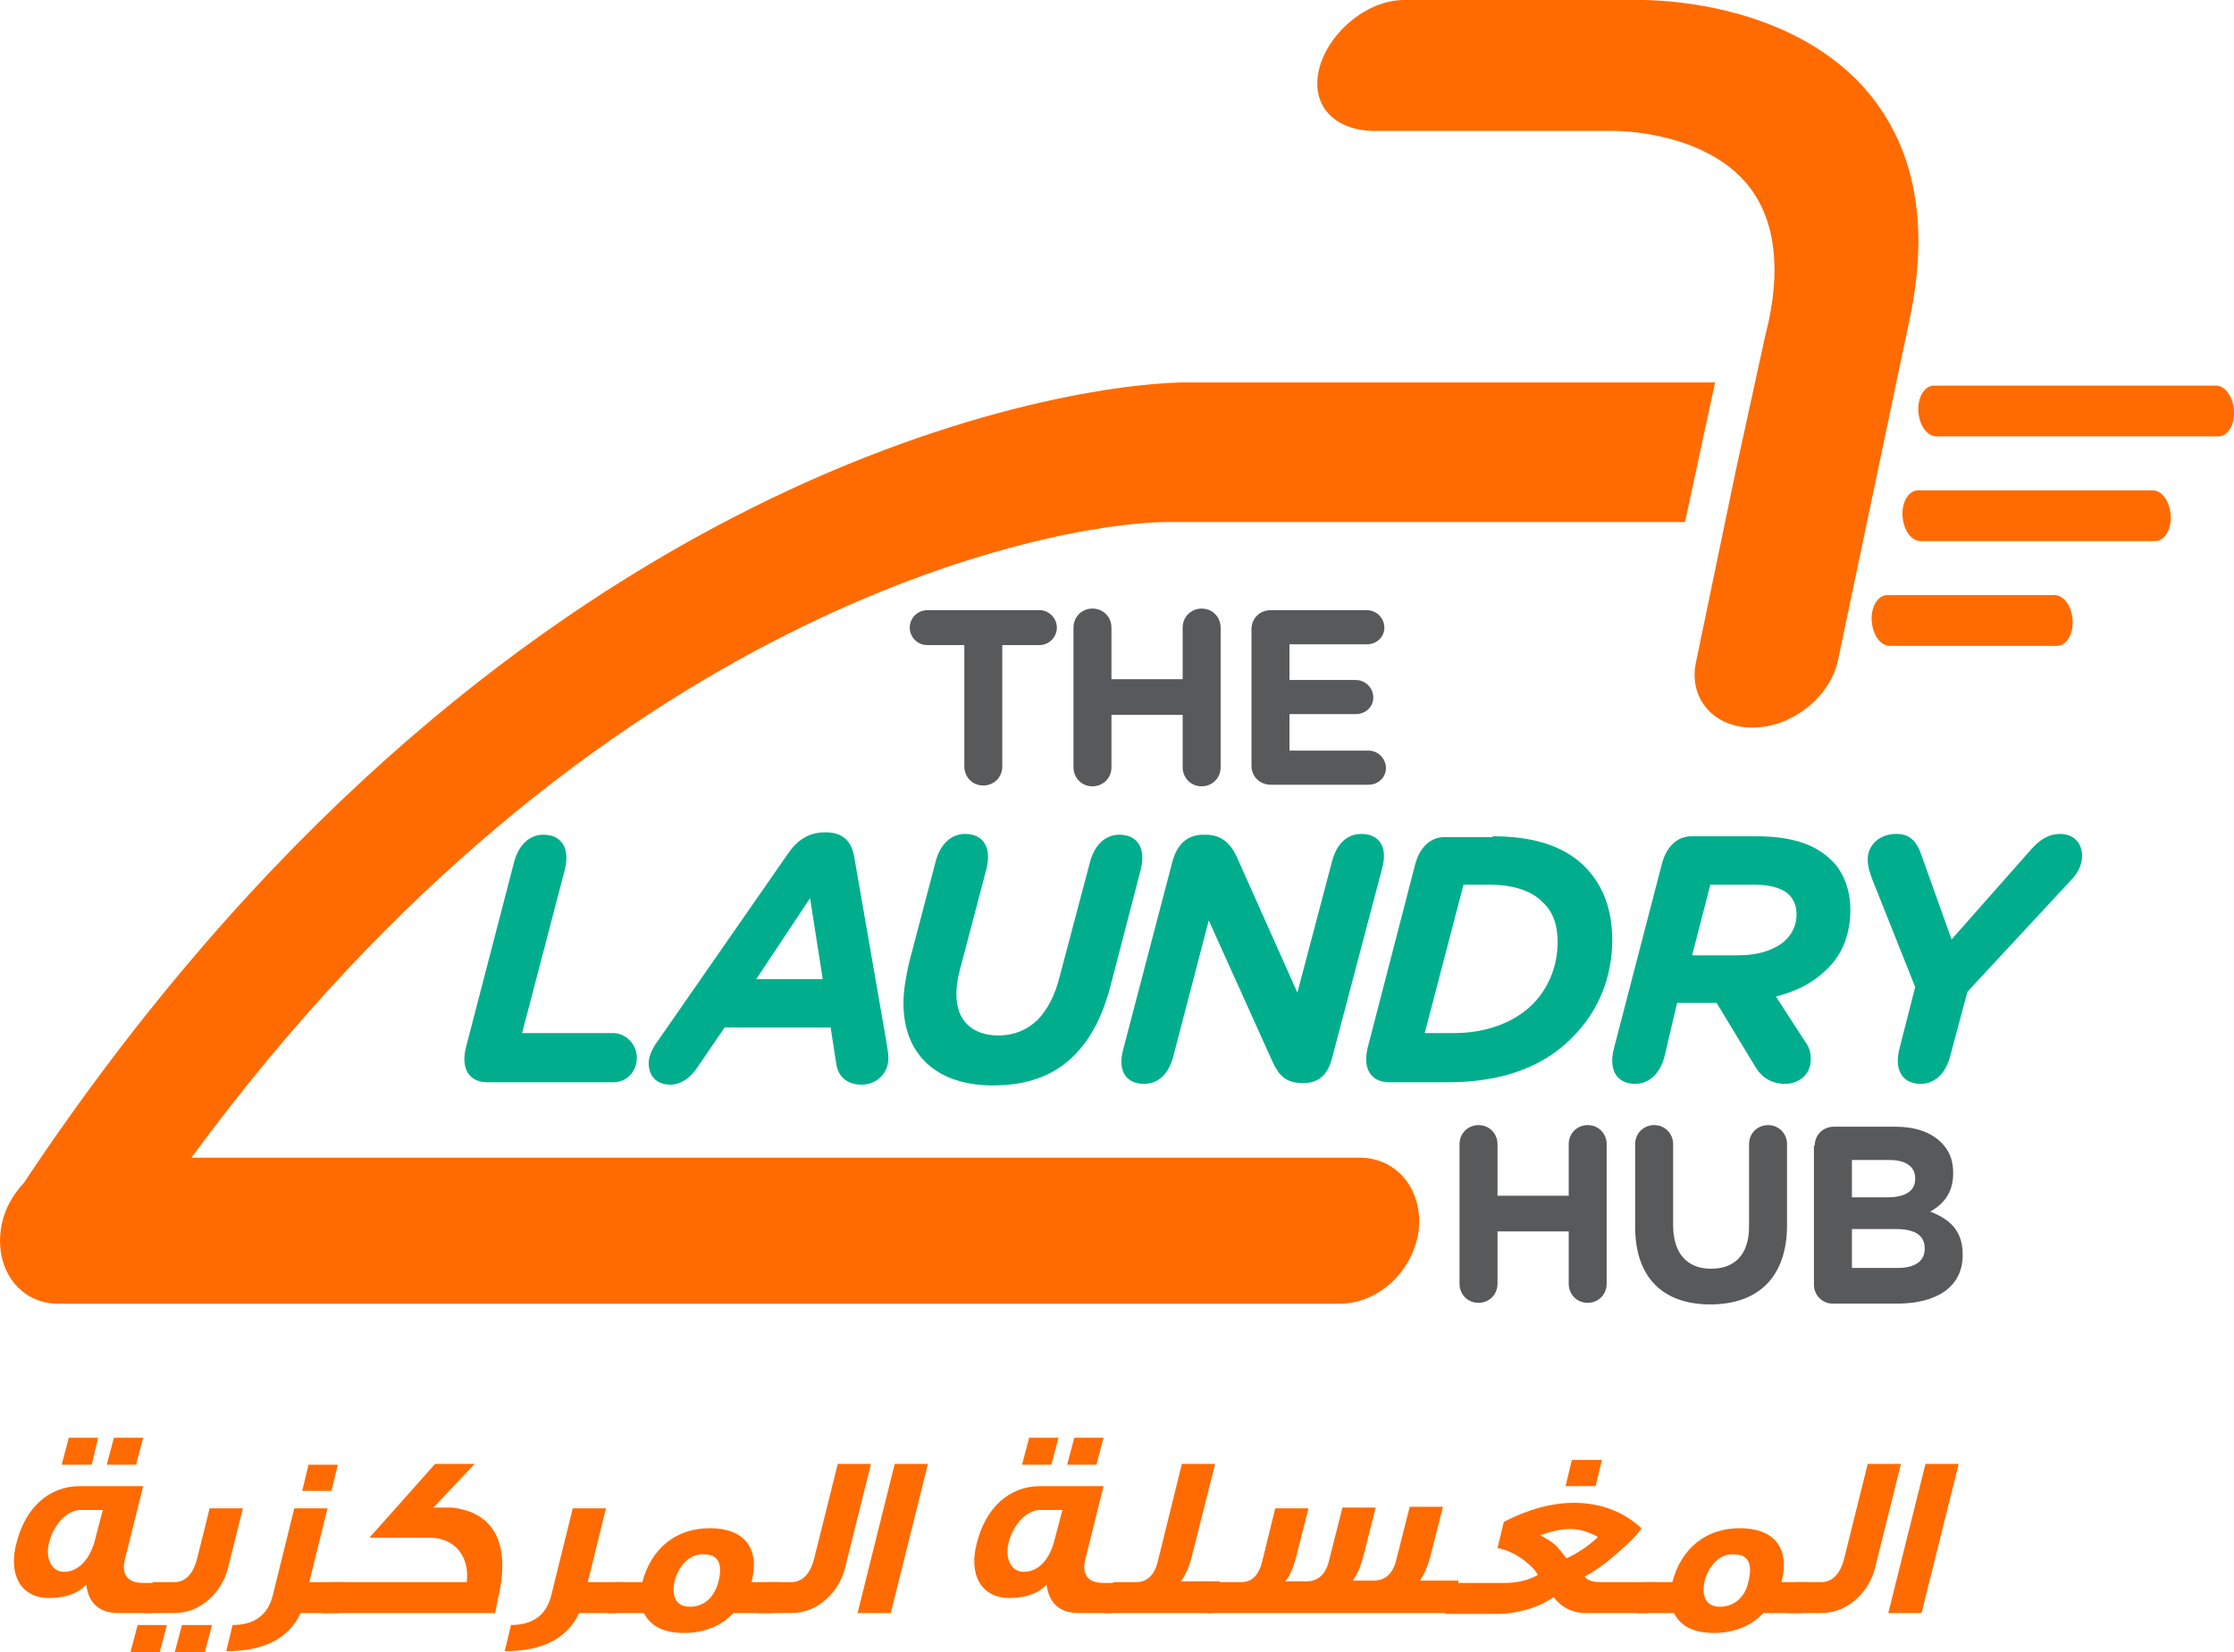 <svg width="96" height="71" viewBox="0 0 96 71" fill="none" xmlns="http://www.w3.org/2000/svg">
<g clipPath="url(#clip0_595_11309)">
<path d="M6.527 69.329H5.099C4.283 69.329 3.807 68.92 3.705 68.102C3.365 68.477 2.821 68.681 2.108 68.681C0.884 68.681 0.34 67.659 0.714 66.294C1.088 64.828 2.074 63.873 3.433 63.873C3.433 63.873 4.351 63.873 6.153 63.873L5.371 67.01C5.201 67.659 5.473 68.034 6.153 68.034H6.901L6.527 69.329ZM4.079 66.192L4.419 64.896H3.467C2.889 64.896 2.312 65.51 2.108 66.294C1.938 66.976 2.21 67.556 2.753 67.556C3.365 67.556 3.875 67.011 4.079 66.192ZM3.943 62.952H2.651L2.957 61.793H4.215L3.943 62.952ZM5.847 62.952H4.589L4.895 61.793H6.153L5.847 62.952Z" fill="#FF6B00"/>
<path d="M6.867 71.001H5.609L5.915 69.841H7.173L6.867 71.001ZM9.79 67.42C9.654 67.931 9.382 68.375 9.008 68.716C8.566 69.125 8.056 69.33 7.445 69.33H6.221L6.561 68H7.479C7.955 68 8.294 67.659 8.464 67.011L9.008 64.828H10.436L9.79 67.42ZM8.804 71.001H7.513L7.819 69.841H9.11L8.804 71.001Z" fill="#FF6B00"/>
<path d="M14.515 69.329H12.918C12.408 70.42 11.354 70.966 9.722 70.966L9.994 69.841C10.946 69.841 11.524 69.397 11.728 68.545L12.646 64.828H14.073L13.292 67.999H14.787L14.515 69.329ZM14.243 64.078H12.986L13.258 62.952H14.515L14.243 64.078Z" fill="#FF6B00"/>
<path d="M21.28 69.329H13.836L14.176 67.999H20.057C20.193 66.908 19.547 66.089 18.459 66.089H15.875L18.697 62.918H20.397L18.629 64.794H19.411C21.314 64.998 21.96 66.465 21.382 68.784L21.28 69.329Z" fill="#FF6B00"/>
<path d="M26.481 69.33H24.884C24.374 70.421 23.32 70.966 21.688 70.966L21.96 69.841C22.912 69.841 23.49 69.398 23.694 68.545L24.612 64.828H26.04L25.258 68H26.753L26.481 69.33Z" fill="#FF6B00"/>
<path d="M33.144 69.33H31.512C30.969 69.909 30.221 70.182 29.405 70.182C28.521 70.182 27.977 69.909 27.671 69.33H26.107L26.447 68H27.603C27.977 66.567 29.031 65.681 30.493 65.681C31.988 65.681 32.668 66.533 32.294 68H33.484L33.144 69.33ZM30.867 68C31.071 67.215 30.867 66.806 30.255 66.806H30.153C29.643 66.806 29.167 67.283 28.997 67.931C28.827 68.613 29.065 69.057 29.643 69.057C30.255 69.057 30.697 68.647 30.867 68Z" fill="#FF6B00"/>
<path d="M36.306 67.419C36.17 67.931 35.898 68.374 35.524 68.715C35.082 69.124 34.572 69.329 33.96 69.329H32.6L32.94 67.999H33.994C34.47 67.999 34.81 67.658 34.98 67.01L36 62.918H37.428L36.306 67.419Z" fill="#FF6B00"/>
<path d="M38.278 69.329H36.85L38.448 62.918H39.875L38.278 69.329Z" fill="#FF6B00"/>
<path d="M47.796 69.329H46.368C45.552 69.329 45.076 68.92 44.974 68.102C44.634 68.477 44.09 68.681 43.377 68.681C42.153 68.681 41.609 67.659 41.983 66.294C42.357 64.828 43.343 63.873 44.702 63.873C44.702 63.873 45.62 63.873 47.422 63.873L46.64 67.01C46.47 67.659 46.742 68.034 47.422 68.034H48.17L47.796 69.329ZM45.314 66.192L45.654 64.896H44.702C44.124 64.896 43.547 65.51 43.343 66.294C43.173 66.976 43.445 67.556 43.989 67.556C44.634 67.556 45.11 67.011 45.314 66.192ZM45.178 62.952H43.92L44.226 61.793H45.484L45.178 62.952ZM47.116 62.952H45.858L46.164 61.793H47.422L47.116 62.952Z" fill="#FF6B00"/>
<path d="M52.113 69.329H47.49L47.83 67.999H48.816C49.292 67.999 49.632 67.692 49.768 67.044L50.787 62.918H52.215L51.195 66.976C51.093 67.351 50.957 67.658 50.753 67.965H52.419L52.113 69.329Z" fill="#FF6B00"/>
<path d="M62.38 69.329H51.875L52.215 67.999H53.303C53.779 67.999 54.085 67.761 54.255 67.045L54.799 64.828H56.227L55.683 66.976C55.581 67.352 55.445 67.692 55.241 67.965H56.158C56.634 67.965 56.974 67.658 57.11 67.079L57.688 64.794H59.116L58.572 66.942C58.47 67.317 58.334 67.658 58.13 67.931H59.048C59.524 67.931 59.864 67.624 60 67.045L60.578 64.76H62.006L61.462 66.908C61.36 67.283 61.224 67.624 61.02 67.931H62.685L62.38 69.329Z" fill="#FF6B00"/>
<path d="M70.776 69.33H68.158C67.581 69.33 67.105 69.091 66.765 68.648C66.459 68.852 66.119 69.023 65.677 69.159C65.201 69.296 64.793 69.364 64.351 69.364H62.107L62.447 68.034H64.657C65.167 68.034 65.643 67.931 66.085 67.693C65.983 67.488 65.779 67.284 65.473 67.045C65.099 66.772 64.725 66.602 64.351 66.533L64.623 65.408C65.677 64.862 66.697 64.59 67.648 64.59C68.77 64.59 69.756 64.965 70.538 65.681C70.368 65.954 70.028 66.295 69.518 66.738C68.974 67.215 68.498 67.556 68.09 67.761C68.226 67.931 68.464 68 68.804 68H71.116L70.776 69.33ZM68.668 66.056C68.294 65.851 67.886 65.715 67.478 65.715C67.071 65.715 66.629 65.817 66.187 65.988C66.459 66.124 66.663 66.26 66.833 66.397C66.969 66.533 67.139 66.738 67.309 66.977C67.546 66.874 67.784 66.738 68.09 66.533C68.328 66.363 68.532 66.192 68.668 66.056ZM68.566 63.873H67.275L67.546 62.748H68.838L68.566 63.873Z" fill="#FF6B00"/>
<path d="M77.405 69.33H75.773C75.229 69.909 74.481 70.182 73.666 70.182C72.782 70.182 72.238 69.909 71.932 69.33H70.368L70.708 68H71.864C72.238 66.567 73.292 65.681 74.753 65.681C76.249 65.681 76.929 66.533 76.555 68H77.745L77.405 69.33ZM75.127 68C75.331 67.215 75.127 66.806 74.516 66.806H74.413C73.904 66.806 73.428 67.283 73.258 67.931C73.088 68.613 73.326 69.057 73.904 69.057C74.516 69.057 74.991 68.647 75.127 68Z" fill="#FF6B00"/>
<path d="M80.567 67.419C80.43 67.931 80.159 68.374 79.785 68.715C79.343 69.124 78.833 69.329 78.221 69.329H76.861L77.201 67.999H78.255C78.731 67.999 79.071 67.658 79.241 67.01L80.26 62.918H81.688L80.567 67.419Z" fill="#FF6B00"/>
<path d="M82.572 69.329H81.144L82.742 62.918H84.17L82.572 69.329Z" fill="#FF6B00"/>
<path d="M80.057 3.717C76.725 0.068 71.184 0 70.504 0H60.34C58.674 0 57.009 1.5 56.669 3.035C56.329 4.604 57.416 5.627 59.082 5.627C59.082 5.627 69.247 5.627 69.281 5.627C69.315 5.627 69.349 5.627 69.349 5.627C69.382 5.627 72.986 5.593 74.958 7.775C76.181 9.139 76.555 11.185 76.011 13.777L75.841 14.493L74.584 20.256L72.884 28.441C72.544 30.01 73.632 31.271 75.298 31.271C76.963 31.271 78.595 30.01 78.969 28.441L82.062 13.709C82.946 9.549 82.266 6.172 80.057 3.717Z" fill="#FF6B00"/>
<path d="M49.938 22.439H72.408L73.7 16.438H50.787C50.753 16.438 50.719 16.438 50.719 16.438C45.314 16.574 21.28 20.393 1.02 50.846C0.51 51.392 0.136 52.074 0.034 52.858C-0.204 54.597 0.884 56.03 2.481 56.03H57.586C59.184 56.03 60.68 54.7 60.952 52.961C61.19 51.221 60.102 49.789 58.47 49.755H8.226C25.632 26.054 45.246 22.542 49.938 22.439Z" fill="#FF6B00"/>
<path d="M89.065 26.667C89.099 27.281 88.793 27.759 88.385 27.759H81.212C80.805 27.759 80.465 27.281 80.431 26.667C80.397 26.054 80.703 25.576 81.11 25.576H88.283C88.691 25.576 89.031 26.054 89.065 26.667Z" fill="#FF6B00"/>
<path d="M93.28 22.166C93.314 22.779 93.008 23.257 92.6 23.257H82.538C82.13 23.257 81.79 22.779 81.756 22.166C81.722 21.552 82.028 21.074 82.436 21.074H92.499C92.906 21.074 93.246 21.552 93.28 22.166Z" fill="#FF6B00"/>
<path d="M96 17.665C96.034 18.278 95.728 18.756 95.32 18.756H83.218C82.81 18.756 82.47 18.278 82.436 17.665C82.402 17.051 82.708 16.573 83.116 16.573H95.218C95.626 16.573 95.966 17.051 96 17.665Z" fill="#FF6B00"/>
<path d="M20.941 46.515C20.193 46.515 19.785 45.969 20.023 45.014L22.096 37.035C22.3 36.284 22.776 35.875 23.354 35.875C24.102 35.875 24.51 36.421 24.272 37.376L22.436 44.401H26.346C26.89 44.401 27.365 44.878 27.365 45.458C27.365 46.071 26.924 46.515 26.346 46.515H20.941Z" fill="#00AE8D"/>
<path d="M38.108 44.878C38.142 45.082 38.175 45.321 38.175 45.492C38.175 46.105 37.7 46.617 37.02 46.617C36.374 46.617 36 46.242 35.932 45.696L35.694 44.161H31.139L29.949 45.901C29.677 46.31 29.269 46.617 28.793 46.617C28.215 46.617 27.875 46.242 27.875 45.696C27.875 45.457 27.977 45.185 28.147 44.912L33.858 36.693C34.232 36.148 34.708 35.773 35.456 35.773H35.49C36.238 35.773 36.612 36.182 36.714 36.864L38.108 44.878ZM35.354 42.081L34.81 38.603L32.498 42.081H35.354Z" fill="#00AE8D"/>
<path d="M47.762 42.218C47.422 43.582 46.912 44.605 46.164 45.355C45.315 46.208 44.193 46.651 42.663 46.651C40.283 46.651 38.822 45.355 38.822 43.105C38.822 42.593 38.923 42.013 39.059 41.399L40.215 37C40.419 36.25 40.895 35.841 41.473 35.841C42.221 35.841 42.629 36.386 42.391 37.341L41.269 41.604C41.167 41.979 41.099 42.32 41.099 42.764C41.099 43.821 41.745 44.503 42.901 44.503C43.581 44.503 44.125 44.264 44.567 43.855C45.008 43.411 45.348 42.764 45.552 41.911L46.844 37.034C47.048 36.284 47.524 35.875 48.102 35.875C48.85 35.875 49.258 36.421 49.02 37.375L47.762 42.218Z" fill="#00AE8D"/>
<path d="M57.246 37C57.45 36.25 57.892 35.841 58.504 35.841C59.252 35.841 59.66 36.386 59.388 37.341L57.246 45.458C57.077 46.14 56.703 46.549 56.023 46.549H55.989C55.275 46.549 54.969 46.242 54.697 45.662L51.943 39.558L50.414 45.423C50.21 46.174 49.768 46.583 49.156 46.583C48.408 46.583 48 46.037 48.272 45.082L50.38 37.034C50.584 36.284 51.026 35.875 51.706 35.875H51.807C52.453 35.875 52.861 36.216 53.133 36.796L55.751 42.661L57.246 37Z" fill="#00AE8D"/>
<path d="M64.147 35.943C66.153 35.943 67.377 36.489 68.159 37.307C68.907 38.092 69.281 39.115 69.281 40.411C69.281 41.979 68.703 43.446 67.581 44.571C66.357 45.833 64.589 46.515 62.21 46.515H59.694C58.946 46.515 58.538 45.969 58.776 45.014L60.816 37.137C61.02 36.387 61.496 35.977 62.074 35.977H64.147V35.943ZM62.482 44.401C63.842 44.401 65.099 43.957 65.915 43.105C66.561 42.423 66.935 41.502 66.935 40.479C66.935 39.763 66.731 39.183 66.323 38.808C65.881 38.331 65.133 38.024 63.977 38.024H62.89L61.224 44.401H62.482Z" fill="#00AE8D"/>
<path d="M71.524 45.424C71.32 46.174 70.844 46.583 70.266 46.583C69.518 46.583 69.11 46.038 69.348 45.083L71.422 37.103C71.626 36.353 72.102 35.943 72.68 35.943H75.467C76.997 35.943 78.017 36.284 78.731 37.001C79.241 37.512 79.513 38.262 79.513 39.115C79.513 40.138 79.173 40.99 78.561 41.604C77.983 42.184 77.337 42.559 76.317 42.832L77.575 44.776C77.779 45.048 77.813 45.287 77.813 45.526C77.813 46.242 77.235 46.583 76.725 46.583C76.079 46.583 75.671 46.276 75.399 45.799L73.768 43.105H72.068L71.524 45.424ZM74.685 41.059C75.569 41.059 76.317 40.82 76.759 40.377C77.031 40.104 77.201 39.729 77.201 39.319C77.201 38.944 77.099 38.706 76.895 38.467C76.623 38.194 76.113 38.024 75.399 38.024H73.496L72.714 41.059H74.685Z" fill="#00AE8D"/>
<path d="M83.796 45.423C83.592 46.174 83.116 46.583 82.538 46.583C81.79 46.583 81.382 46.037 81.62 45.082L82.3 42.422L80.465 37.819C80.362 37.546 80.26 37.273 80.26 36.932C80.26 36.318 80.77 35.841 81.484 35.841C82.062 35.841 82.368 36.148 82.572 36.762L83.864 40.376L87.297 36.489C87.671 36.08 88.045 35.841 88.521 35.841C89.099 35.841 89.473 36.216 89.473 36.796C89.473 37.171 89.269 37.512 89.099 37.716L84.544 42.627L83.796 45.423Z" fill="#00AE8D"/>
<path d="M62.719 49.175C62.719 48.697 63.093 48.356 63.535 48.356C64.011 48.356 64.351 48.732 64.351 49.175V51.392H67.411V49.175C67.411 48.697 67.785 48.356 68.227 48.356C68.703 48.356 69.042 48.732 69.042 49.175V55.177C69.042 55.654 68.668 55.995 68.227 55.995C67.751 55.995 67.411 55.62 67.411 55.177V52.926H64.351V55.177C64.351 55.654 63.977 55.995 63.535 55.995C63.059 55.995 62.719 55.62 62.719 55.177V49.175Z" fill="#58595B"/>
<path d="M70.266 52.721V49.175C70.266 48.697 70.64 48.356 71.082 48.356C71.558 48.356 71.898 48.732 71.898 49.175V52.653C71.898 53.881 72.51 54.529 73.53 54.529C74.549 54.529 75.161 53.915 75.161 52.721V49.175C75.161 48.697 75.535 48.356 75.977 48.356C76.453 48.356 76.793 48.732 76.793 49.175V52.653C76.793 54.938 75.501 56.063 73.496 56.063C71.49 56.063 70.266 54.938 70.266 52.721Z" fill="#58595B"/>
<path d="M77.983 49.243C77.983 48.766 78.357 48.425 78.799 48.425H81.45C82.3 48.425 82.98 48.663 83.422 49.107C83.762 49.448 83.932 49.857 83.932 50.403V50.437C83.932 51.289 83.49 51.767 82.946 52.074C83.83 52.415 84.34 52.926 84.34 53.915V53.949C84.34 55.313 83.218 56.029 81.518 56.029H78.765C78.289 56.029 77.949 55.654 77.949 55.211V49.243H77.983ZM81.11 51.46C81.824 51.46 82.3 51.221 82.3 50.675V50.641C82.3 50.164 81.926 49.857 81.212 49.857H79.581V51.46H81.11ZM81.552 54.495C82.266 54.495 82.708 54.222 82.708 53.676V53.642C82.708 53.131 82.334 52.824 81.484 52.824H79.581V54.495H81.552Z" fill="#58595B"/>
<path d="M41.439 27.725H39.841C39.433 27.725 39.093 27.384 39.093 26.975C39.093 26.566 39.433 26.225 39.841 26.225H44.669C45.077 26.225 45.416 26.566 45.416 26.975C45.416 27.384 45.077 27.725 44.669 27.725H43.071V32.943C43.071 33.42 42.697 33.761 42.255 33.761C41.779 33.761 41.439 33.386 41.439 32.943V27.725Z" fill="#58595B"/>
<path d="M46.13 26.975C46.13 26.497 46.504 26.156 46.946 26.156C47.422 26.156 47.762 26.531 47.762 26.975V29.191H50.822V26.975C50.822 26.497 51.196 26.156 51.638 26.156C52.113 26.156 52.453 26.531 52.453 26.975V32.977C52.453 33.454 52.079 33.795 51.638 33.795C51.161 33.795 50.822 33.42 50.822 32.977V30.726H47.762V32.977C47.762 33.454 47.388 33.795 46.946 33.795C46.47 33.795 46.13 33.42 46.13 32.977V26.975Z" fill="#58595B"/>
<path d="M53.779 32.909V27.043C53.779 26.566 54.153 26.225 54.595 26.225H58.742C59.15 26.225 59.49 26.566 59.49 26.975C59.49 27.384 59.15 27.691 58.742 27.691H55.411V29.226H58.266C58.674 29.226 59.014 29.567 59.014 29.976C59.014 30.385 58.674 30.692 58.266 30.692H55.411V32.261H58.81C59.218 32.261 59.558 32.602 59.558 33.011C59.558 33.42 59.218 33.727 58.81 33.727H54.595C54.153 33.727 53.779 33.386 53.779 32.909Z" fill="#58595B"/>
</g>
<defs>
<clipPath id="clip0_595_11309">
<rect width="96" height="71" fill="white"/>
</clipPath>
</defs>
</svg>
